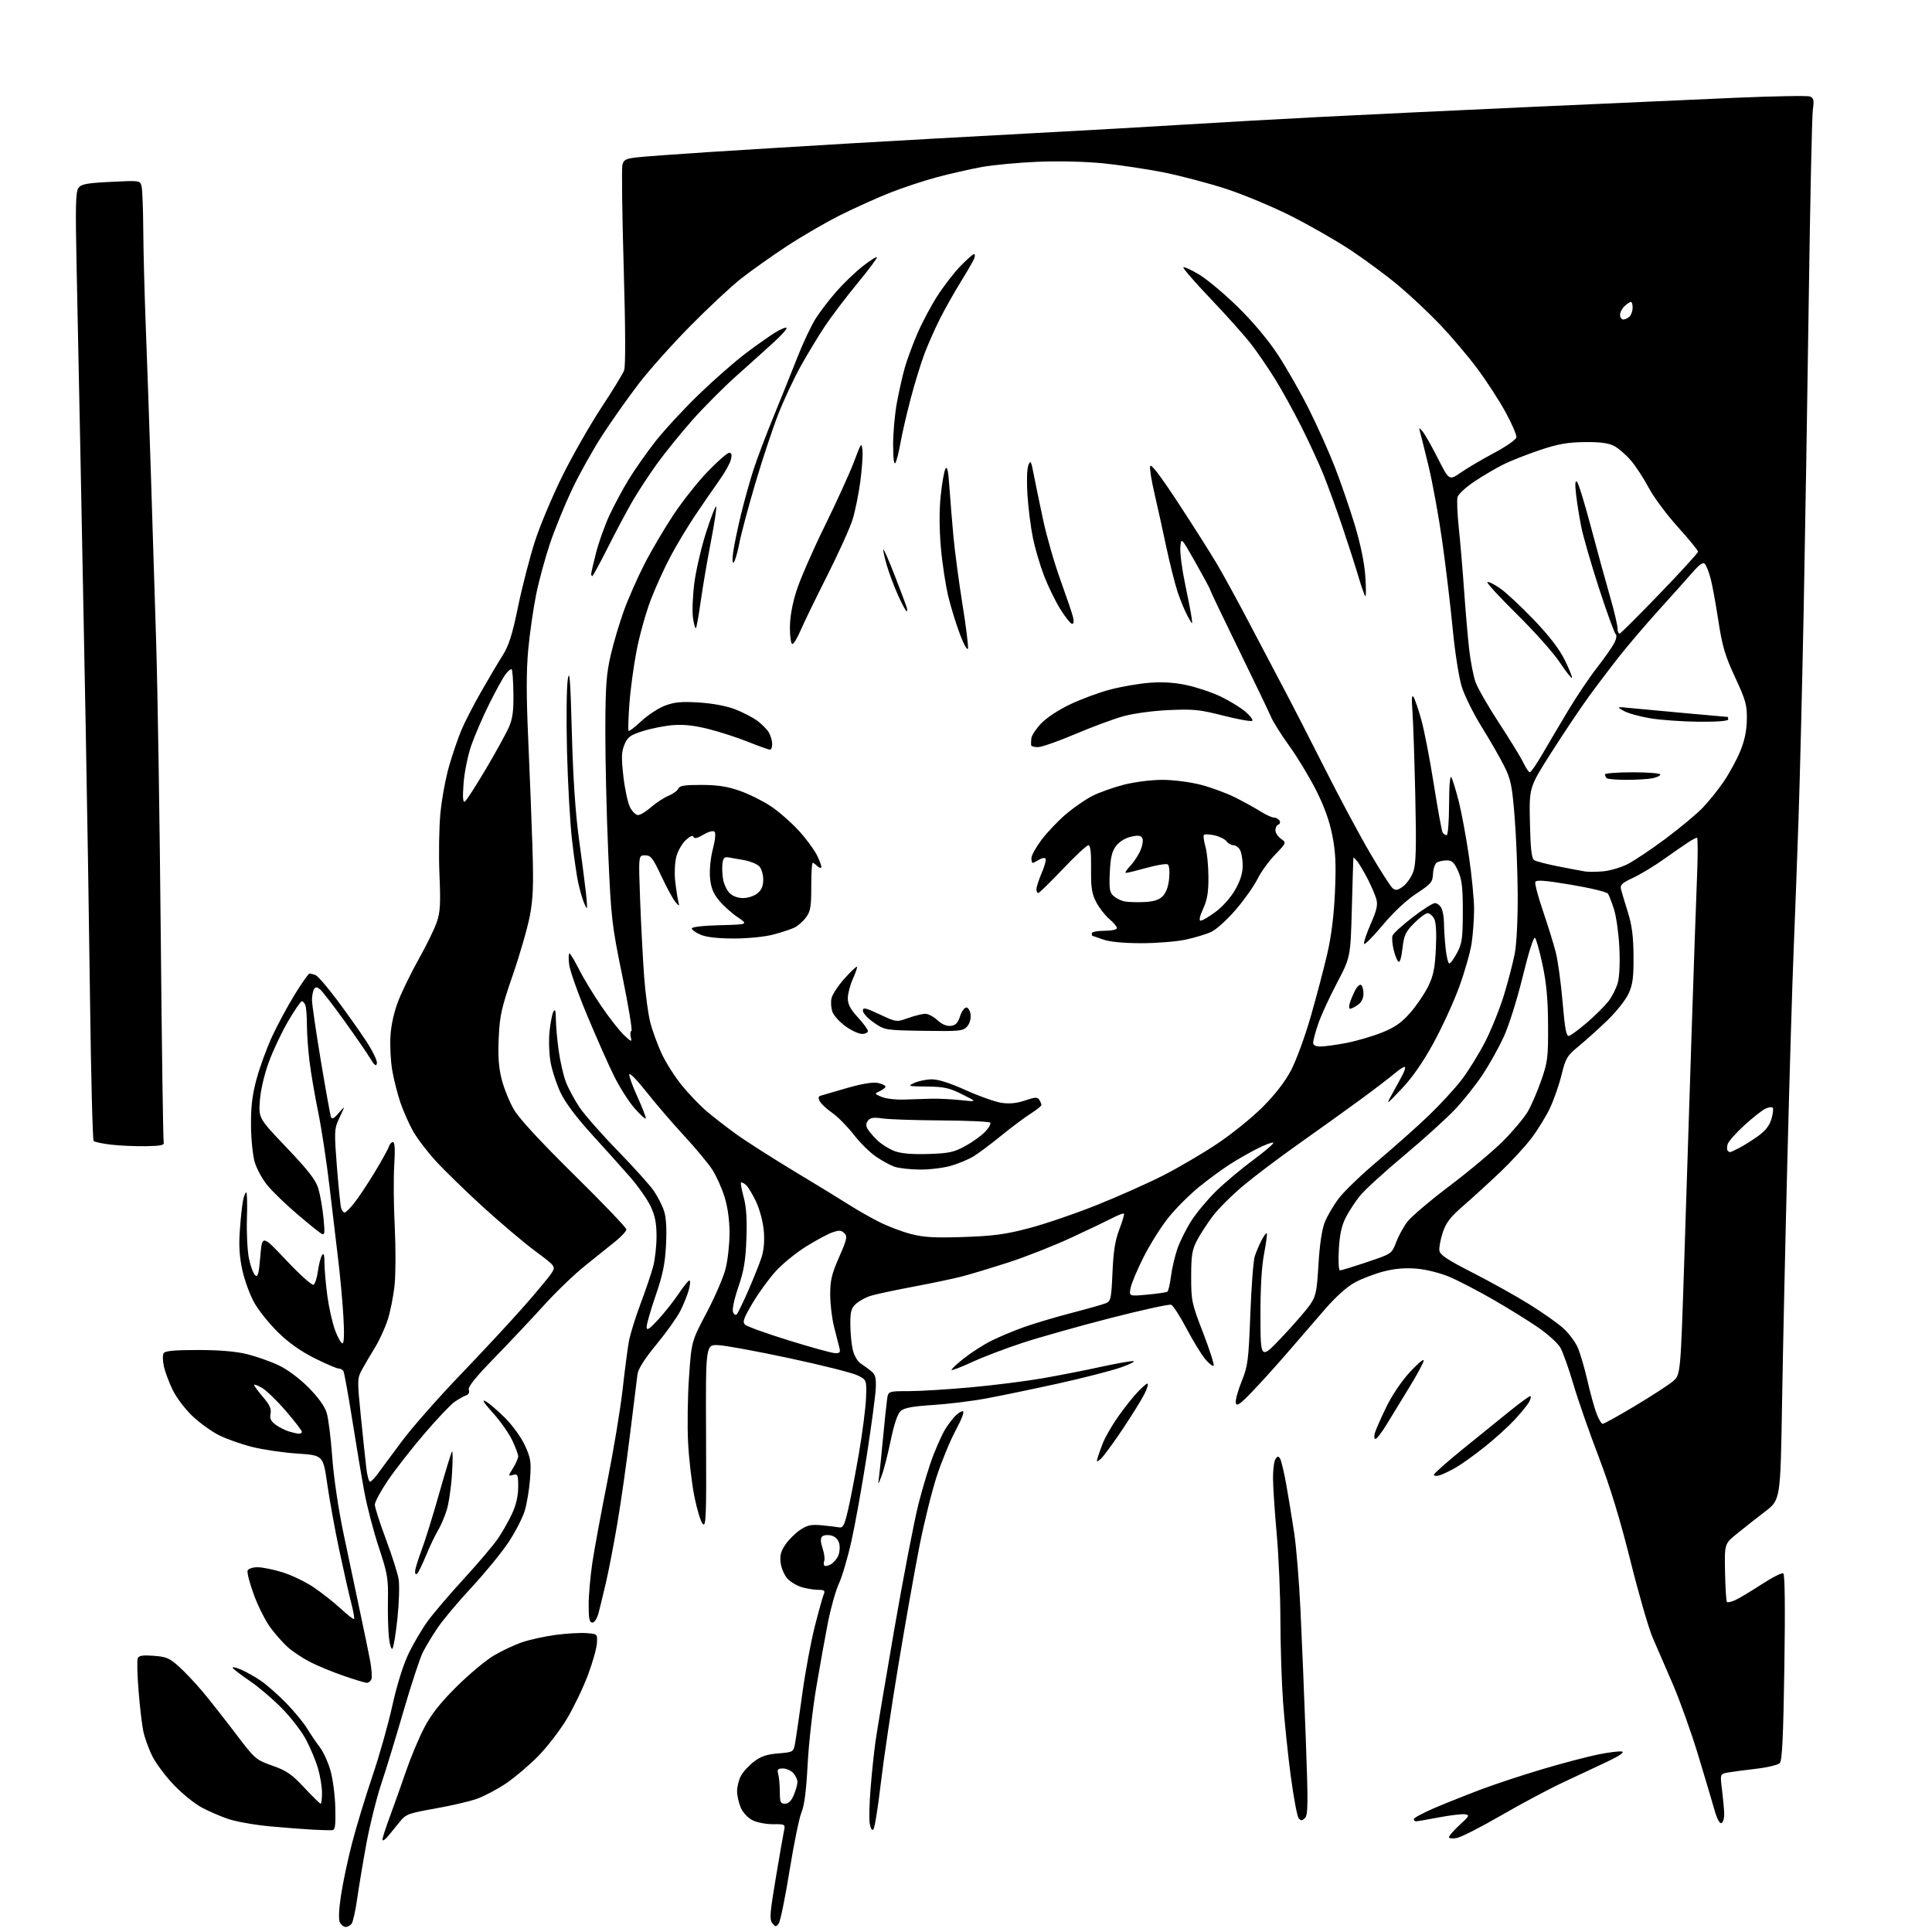 <?xml version="1.0" encoding="UTF-8" standalone="no"?>
<svg 
  version="1.1" 
  xmlns="http://www.w3.org/2000/svg" 
  xmlns:xlink="http://www.w3.org/1999/xlink" 
  xmlns:svg="http://www.w3.org/2000/svg"
  xmlns:rdf="http://www.w3.org/1999/02/22-rdf-syntax-ns#"
  xmlns:cc="http://creativecommons.org/ns#"
  xmlns:dc="http://purl.org/dc/elements/1.1/"
  viewBox="0 0 768 768"
  width="768"
  height="768"
>
<style>svg {background-color: white; }</style>"
<path stroke="none" fill="black" fill-rule="evenodd" d="M137.41,766.00C136.67,766.00 135.65,765.21 135.13,764.25C134.53,763.12 134.67,759.30 135.54,753.50C136.28,748.55 138.25,739.23 139.92,732.79C141.58,726.34 145.21,714.41 147.97,706.27C150.74,698.13 154.32,685.47 155.93,678.15C157.72,670.03 160.22,661.96 162.35,657.48C164.27,653.44 167.76,647.52 170.10,644.32C172.45,641.12 178.91,633.55 184.47,627.50C190.02,621.45 196.04,614.37 197.83,611.76C199.62,609.15 202.19,604.65 203.53,601.76C205.16,598.25 205.98,594.71 205.99,591.13C206.00,586.23 205.82,585.81 203.97,586.30C201.94,586.83 201.94,586.83 203.97,583.55C205.09,581.74 206.00,579.64 205.99,578.88C205.98,578.12 204.91,575.25 203.60,572.50C202.30,569.75 198.83,564.85 195.90,561.60C192.40,557.72 191.40,556.15 193.00,557.00C194.34,557.72 197.83,560.70 200.76,563.63C203.76,566.63 207.23,571.44 208.68,574.61C210.98,579.63 211.20,581.12 210.70,587.88C210.39,592.07 209.43,597.81 208.57,600.62C207.70,603.44 204.80,609.07 202.10,613.12C199.41,617.18 192.84,625.20 187.51,630.95C182.17,636.69 176.12,643.89 174.05,646.95C171.98,650.00 169.31,654.41 168.12,656.74C166.94,659.08 163.47,669.59 160.42,680.11C157.37,690.62 153.35,703.79 151.48,709.36C149.62,714.94 146.98,725.58 145.62,733.00C144.26,740.42 142.61,750.33 141.95,755.00C141.29,759.67 140.30,764.06 139.75,764.75C139.20,765.44 138.15,766.00 137.41,766.00zM309.57,764.58C308.49,766.04 308.28,766.04 307.02,764.52C305.84,763.10 306.03,760.53 308.36,746.68C309.85,737.78 311.33,729.29 311.64,727.81C312.20,725.16 312.12,725.11 307.24,725.15C304.49,725.17 300.83,724.45 299.06,723.53C297.20,722.57 295.24,720.43 294.42,718.47C293.64,716.59 293.00,713.68 293.00,711.98C293.00,710.29 293.67,707.60 294.50,706.00C295.32,704.41 297.65,701.84 299.67,700.30C302.45,698.17 304.80,697.38 309.39,697.00C315.45,696.50 315.45,696.50 316.14,692.50C316.52,690.30 317.80,681.52 318.97,673.00C320.14,664.48 322.36,652.55 323.90,646.50C325.44,640.45 327.04,634.71 327.46,633.75C328.08,632.32 327.70,632.00 325.36,631.99C323.79,631.99 320.89,631.54 318.93,631.00C316.96,630.45 314.34,628.92 313.09,627.60C311.85,626.28 310.61,623.46 310.33,621.35C309.94,618.39 310.37,616.69 312.19,614.02C313.49,612.11 316.11,609.49 318.02,608.20C320.86,606.28 322.42,605.94 326.50,606.31C329.25,606.57 332.38,606.94 333.45,607.14C335.12,607.45 335.64,606.47 337.08,600.37C338.01,596.45 339.95,586.32 341.41,577.87C342.86,569.42 344.15,559.35 344.27,555.50C344.50,548.50 344.50,548.50 340.81,546.70C338.79,545.71 326.64,542.65 313.81,539.91C300.99,537.16 288.25,534.82 285.50,534.71C280.50,534.50 280.50,534.50 280.67,570.89C280.83,602.90 280.67,607.10 279.38,605.81C278.57,605.00 277.07,600.10 276.03,594.92C275.00,589.74 273.87,580.10 273.53,573.50C273.18,566.90 273.35,555.13 273.90,547.34C274.89,533.19 274.89,533.19 280.88,521.84C284.17,515.60 287.57,507.74 288.43,504.36C289.29,500.98 290.00,494.61 290.00,490.21C290.00,485.08 289.29,479.93 288.04,475.86C286.96,472.36 284.77,467.48 283.18,465.00C281.59,462.52 276.51,456.42 271.90,451.43C267.28,446.44 260.58,438.65 257.02,434.12C253.46,429.59 250.37,426.39 250.16,427.01C249.96,427.63 251.44,431.76 253.46,436.17C255.48,440.59 256.93,444.40 256.69,444.65C256.45,444.89 254.41,443.00 252.16,440.45C249.92,437.90 246.27,432.14 244.05,427.66C241.84,423.17 237.03,412.32 233.37,403.55C229.71,394.78 226.49,385.67 226.23,383.30C225.96,380.94 226.02,379.00 226.36,379.00C226.69,379.00 228.39,381.81 230.12,385.25C231.84,388.69 235.88,395.33 239.07,400.01C242.27,404.69 246.33,409.87 248.09,411.51C251.00,414.23 251.24,414.30 250.75,412.30C250.45,411.09 250.57,409.96 251.00,409.80C251.44,409.63 249.81,399.82 247.39,388.00C243.19,367.53 242.92,365.19 241.78,339.00C241.12,323.88 240.61,302.05 240.63,290.50C240.67,272.91 241.01,268.04 242.75,260.50C243.89,255.55 246.27,247.53 248.03,242.69C249.79,237.84 253.47,229.51 256.20,224.19C258.93,218.86 264.11,210.06 267.71,204.64C271.31,199.21 277.47,191.45 281.39,187.39C285.31,183.32 289.12,180.00 289.87,180.00C290.84,180.00 291.02,180.77 290.53,182.75C290.15,184.26 288.07,187.97 285.90,191.00C283.74,194.02 279.48,200.20 276.44,204.73C273.40,209.25 268.93,216.67 266.51,221.23C264.09,225.78 260.56,233.55 258.67,238.50C256.78,243.45 254.26,252.45 253.08,258.50C251.90,264.55 250.60,274.14 250.19,279.80C249.78,285.47 249.63,290.30 249.88,290.54C250.12,290.78 252.39,289.04 254.93,286.66C257.48,284.28 261.68,281.52 264.28,280.53C268.05,279.09 270.80,278.83 277.76,279.25C283.06,279.57 288.69,280.61 292.05,281.89C295.11,283.05 299.15,285.13 301.03,286.52C302.92,287.91 305.01,290.05 305.69,291.28C306.37,292.50 306.95,294.51 306.96,295.75C306.98,296.99 306.58,298.00 306.08,298.00C305.57,298.00 301.70,296.62 297.48,294.93C293.25,293.24 286.16,290.93 281.70,289.81C276.09,288.39 271.75,287.91 267.55,288.25C264.22,288.51 258.85,289.57 255.60,290.60C250.53,292.20 249.50,292.95 248.24,295.97C247.03,298.86 246.96,301.11 247.81,308.65C248.39,313.69 249.58,319.21 250.45,320.91C251.33,322.61 252.77,324.00 253.64,324.00C254.52,324.00 256.84,322.59 258.80,320.87C260.75,319.16 263.87,317.12 265.72,316.34C267.57,315.57 269.34,314.28 269.65,313.47C270.09,312.33 272.17,312.00 278.86,312.02C285.32,312.04 289.17,312.63 294.11,314.38C297.75,315.66 303.24,318.38 306.32,320.42C309.39,322.46 314.33,326.75 317.29,329.95C320.25,333.14 323.63,337.70 324.81,340.08C325.98,342.45 326.72,344.61 326.45,344.88C326.19,345.15 325.43,344.83 324.78,344.18C324.13,343.53 323.35,343.00 323.04,343.00C322.73,343.00 322.48,347.24 322.49,352.42C322.50,360.42 322.18,362.27 320.41,364.67C319.26,366.23 317.21,368.05 315.85,368.71C314.49,369.38 310.71,370.63 307.44,371.49C304.02,372.40 297.39,373.06 291.81,373.07C285.48,373.07 280.88,372.56 278.56,371.59C276.60,370.77 275.00,369.64 275.00,369.08C275.00,368.47 279.47,367.95 286.25,367.78C297.50,367.50 297.50,367.50 293.09,364.50C290.67,362.85 287.33,359.82 285.68,357.76C283.42,354.96 282.56,352.70 282.23,348.76C281.99,345.75 282.47,340.93 283.37,337.52C284.30,333.96 284.57,331.17 284.03,330.63C283.49,330.09 281.71,330.57 279.62,331.79C277.20,333.23 275.99,333.50 275.70,332.68C275.43,331.93 274.32,332.38 272.63,333.93C271.17,335.27 269.48,338.20 268.88,340.43C268.27,342.67 268.05,346.98 268.38,350.00C268.71,353.02 269.25,356.62 269.57,358.00C270.14,360.46 270.12,360.47 268.45,358.50C267.52,357.40 265.02,352.79 262.89,348.25C259.49,341.01 258.70,340.00 256.40,340.00C253.79,340.00 253.79,340.00 254.46,357.75C254.83,367.51 255.54,381.12 256.04,388.00C256.54,394.88 257.65,403.20 258.51,406.50C259.37,409.80 261.41,415.37 263.05,418.89C264.68,422.40 268.26,428.02 271.00,431.39C273.73,434.75 278.11,439.34 280.73,441.59C283.36,443.83 288.65,447.95 292.50,450.74C296.35,453.53 306.93,460.29 316.01,465.77C325.10,471.24 335.00,477.30 338.01,479.23C341.03,481.15 346.24,484.11 349.58,485.79C352.92,487.48 358.55,489.61 362.08,490.53C367.19,491.87 371.47,492.11 383.00,491.73C394.85,491.33 399.60,490.70 409.00,488.24C415.32,486.58 427.48,482.44 436.00,479.02C444.52,475.61 456.45,470.29 462.50,467.20C468.55,464.11 478.17,458.46 483.87,454.65C489.58,450.84 497.68,444.30 501.87,440.11C506.87,435.12 510.79,430.05 513.23,425.42C515.28,421.53 518.80,411.90 521.06,404.02C523.32,396.14 526.27,384.93 527.62,379.10C529.25,372.02 530.26,363.85 530.67,354.50C531.15,343.48 530.93,338.69 529.60,332.00C528.46,326.22 526.37,320.46 523.10,314.00C520.44,308.77 515.68,300.90 512.50,296.50C509.33,292.10 506.07,286.93 505.26,285.00C504.45,283.07 498.66,271.01 492.39,258.19C486.13,245.37 481.00,234.64 481.00,234.34C481.00,234.04 478.41,229.23 475.25,223.65C469.50,213.50 469.50,213.50 469.20,217.60C469.03,219.85 469.89,226.38 471.09,232.10C472.30,237.82 473.46,243.85 473.68,245.50C474.08,248.50 474.08,248.50 472.11,244.95C471.04,242.99 469.26,238.72 468.16,235.45C467.07,232.18 464.98,223.88 463.52,217.00C462.06,210.12 459.96,200.60 458.85,195.84C457.73,191.07 456.99,186.35 457.19,185.34C457.45,184.10 461.06,188.81 468.25,199.75C474.12,208.69 481.11,219.71 483.79,224.25C486.47,228.79 492.31,239.47 496.77,248.00C501.23,256.52 507.39,268.23 510.46,274.00C513.53,279.77 520.81,293.95 526.63,305.50C532.45,317.05 540.57,332.20 544.66,339.17C548.75,346.14 552.77,352.40 553.60,353.08C554.81,354.09 555.60,353.95 557.80,352.32C559.28,351.21 561.10,348.55 561.84,346.40C562.90,343.34 563.06,336.83 562.59,316.00C562.26,301.43 561.75,286.35 561.45,282.50C561.08,277.69 561.22,275.99 561.90,277.06C562.44,277.92 563.83,281.97 564.98,286.06C566.13,290.15 568.37,301.69 569.95,311.70C571.53,321.71 573.11,330.37 573.47,330.95C573.83,331.53 574.54,332.00 575.06,332.00C575.59,332.00 576.01,326.72 576.03,319.75C576.05,312.12 576.40,308.07 576.95,309.02C577.44,309.85 578.75,314.13 579.87,318.52C580.98,322.91 582.82,332.80 583.94,340.50C585.07,348.20 585.98,357.65 585.97,361.50C585.97,365.35 585.52,371.43 584.99,375.00C584.45,378.57 582.21,386.42 580.01,392.44C577.81,398.45 573.19,408.51 569.75,414.77C565.60,422.34 561.37,428.41 557.16,432.83C550.82,439.50 550.82,439.50 553.60,434.50C555.13,431.75 556.95,428.40 557.65,427.05C558.35,425.70 558.71,424.38 558.46,424.12C558.20,423.87 556.31,425.08 554.25,426.82C552.19,428.56 546.00,433.28 540.50,437.31C535.00,441.34 524.20,449.08 516.50,454.52C508.80,459.95 498.84,467.47 494.36,471.22C489.88,474.96 484.42,480.38 482.22,483.26C480.03,486.14 477.17,490.52 475.87,493.00C473.86,496.85 473.52,498.95 473.51,507.50C473.50,517.05 473.71,518.06 478.28,529.89C480.90,536.70 482.77,542.55 482.43,542.89C482.09,543.23 480.58,542.04 479.08,540.25C477.58,538.46 474.24,533.00 471.66,528.10C469.08,523.21 466.34,518.96 465.56,518.66C464.78,518.36 453.88,520.76 441.32,523.98C428.77,527.21 413.05,531.64 406.40,533.83C399.74,536.01 390.78,539.43 386.49,541.41C382.20,543.39 378.49,544.83 378.26,544.59C378.03,544.36 380.21,542.30 383.12,540.00C386.02,537.71 390.89,534.57 393.95,533.04C397.00,531.51 402.80,529.06 406.84,527.62C410.87,526.17 419.42,523.62 425.84,521.95C432.25,520.28 438.45,518.52 439.62,518.04C441.56,517.23 441.78,516.20 442.23,505.83C442.59,497.39 443.29,493.02 444.96,488.68C446.19,485.48 447.01,482.67 446.78,482.45C446.55,482.22 444.59,482.95 442.43,484.07C440.27,485.19 432.88,488.73 426.00,491.92C419.12,495.12 407.88,499.56 401.00,501.79C394.12,504.02 385.70,506.56 382.28,507.44C378.86,508.32 370.09,510.16 362.78,511.53C355.48,512.90 347.93,514.53 346.00,515.14C344.07,515.75 341.49,517.17 340.25,518.30C338.38,520.00 338.00,521.38 338.02,526.42C338.04,529.77 338.46,534.30 338.97,536.50C339.50,538.79 340.85,541.14 342.14,542.00C343.38,542.83 345.29,544.22 346.38,545.11C347.98,546.40 348.32,547.75 348.13,551.92C348.00,554.78 346.38,566.91 344.52,578.87C342.66,590.82 339.94,605.98 338.47,612.55C337.01,619.12 334.76,626.75 333.48,629.50C332.21,632.25 330.24,639.23 329.11,645.00C327.98,650.77 325.87,662.48 324.44,671.00C323.00,679.52 321.47,693.25 321.04,701.50C320.52,711.70 319.74,717.76 318.61,720.42C317.70,722.58 315.56,733.04 313.85,743.66C312.14,754.28 310.21,763.70 309.57,764.58zM154.28,729.87C153.06,731.32 152.05,731.97 152.03,731.32C152.01,730.67 153.39,726.39 155.09,721.82C156.79,717.24 159.66,709.16 161.48,703.85C163.30,698.55 166.50,690.90 168.61,686.85C171.38,681.52 174.92,677.02 181.47,670.50C186.45,665.55 193.15,659.95 196.38,658.05C199.61,656.16 204.69,653.78 207.67,652.78C210.65,651.77 216.57,650.48 220.83,649.90C225.08,649.33 230.57,649.01 233.03,649.18C237.50,649.50 237.50,649.50 237.28,653.21C237.17,655.25 235.54,660.99 233.68,665.95C231.81,670.92 228.08,678.68 225.39,683.19C222.70,687.70 217.57,694.38 214.00,698.03C210.43,701.67 204.63,706.59 201.13,708.95C197.63,711.30 192.40,714.07 189.51,715.08C186.61,716.10 179.13,717.84 172.87,718.94C162.41,720.79 161.30,721.20 159.00,724.09C157.62,725.82 155.50,728.42 154.28,729.87zM579.18,730.61C577.37,730.98 576.00,730.84 576.00,730.29C576.00,729.76 577.91,727.58 580.25,725.43C584.09,721.92 584.29,721.51 582.35,721.21C581.16,721.03 576.50,721.59 571.99,722.44C567.47,723.30 563.38,724.00 562.89,724.00C562.40,724.00 562.00,723.60 562.00,723.12C562.00,722.63 565.71,720.65 570.25,718.70C574.79,716.76 583.23,713.40 589.00,711.23C594.77,709.07 605.80,705.44 613.50,703.16C621.20,700.88 630.99,698.31 635.25,697.44C639.51,696.57 643.79,696.04 644.75,696.27C645.87,696.53 643.79,697.97 639.00,700.25C634.88,702.21 627.00,705.90 621.50,708.46C616.00,711.02 604.94,716.90 596.93,721.54C588.91,726.18 580.93,730.26 579.18,730.61zM132.00,727.54C131.18,727.59 127.80,727.50 124.50,727.33C121.20,727.16 113.50,726.56 107.39,726.01C101.28,725.45 93.72,724.11 90.60,723.03C87.47,721.96 82.69,719.87 79.97,718.39C77.25,716.91 72.38,712.94 69.14,709.57C65.90,706.20 62.07,701.10 60.62,698.24C59.17,695.38 57.54,690.90 56.98,688.27C56.43,685.65 55.57,678.37 55.08,672.10C54.58,665.83 54.43,660.04 54.74,659.24C55.17,658.12 56.65,657.88 61.06,658.20C66.08,658.56 67.40,659.13 71.17,662.53C73.55,664.68 77.75,669.12 80.50,672.40C83.25,675.68 89.11,683.12 93.52,688.93C101.37,699.28 101.67,699.55 108.26,701.87C113.89,703.85 115.96,705.27 120.96,710.62C124.24,714.13 127.17,717.00 127.47,717.00C127.76,717.00 128.00,715.06 128.00,712.68C128.00,710.31 127.28,705.92 126.40,702.93C125.53,699.94 123.39,694.82 121.66,691.55C119.93,688.28 115.58,682.63 112.00,679.01C108.43,675.38 102.72,670.52 99.31,668.21C95.91,665.90 92.85,663.57 92.52,663.04C92.20,662.51 93.62,662.78 95.69,663.64C97.76,664.51 101.39,666.55 103.76,668.18C106.13,669.81 110.66,673.81 113.83,677.07C117.00,680.33 120.70,684.82 122.05,687.05C123.40,689.28 125.67,692.63 127.11,694.51C128.54,696.38 130.47,700.62 131.40,703.92C132.33,707.23 133.18,713.87 133.29,718.69C133.46,725.85 133.23,727.45 132.00,727.54zM347.18,727.22C346.61,727.79 346.05,726.87 345.72,724.83C345.43,723.00 345.60,716.55 346.10,710.50C346.59,704.45 347.47,696.12 348.06,692.00C348.64,687.88 352.00,667.84 355.53,647.48C359.06,627.12 363.36,604.85 365.08,597.98C366.81,591.12 369.53,582.22 371.12,578.20C372.71,574.19 374.77,569.69 375.69,568.20C376.62,566.72 378.26,564.49 379.36,563.25C380.45,562.01 381.94,561.00 382.65,561.00C383.48,561.00 382.50,563.72 379.94,568.50C377.73,572.62 374.33,580.83 372.40,586.75C370.46,592.66 367.36,605.15 365.52,614.50C363.67,623.85 359.88,645.23 357.10,662.00C354.31,678.77 351.15,700.10 350.07,709.40C348.99,718.69 347.69,726.71 347.18,727.22zM684.30,724.72C683.56,724.98 682.48,722.91 681.48,719.32C680.58,716.12 677.63,706.20 674.92,697.28C672.20,688.36 667.69,675.76 664.89,669.28C662.09,662.80 658.52,654.56 656.95,650.97C655.39,647.38 651.42,633.66 648.13,620.47C644.02,603.99 640.06,591.03 635.46,579.00C631.77,569.38 627.25,556.39 625.41,550.15C623.57,543.90 621.24,537.38 620.24,535.65C619.23,533.92 615.28,530.34 611.45,527.70C607.63,525.06 599.53,520.04 593.46,516.55C587.39,513.06 579.57,509.00 576.08,507.53C572.45,506.01 566.89,504.62 563.12,504.31C558.61,503.93 554.45,504.28 550.10,505.40C546.57,506.30 541.42,508.27 538.63,509.77C535.44,511.49 531.02,515.45 526.65,520.50C522.84,524.90 516.03,532.77 511.52,538.00C507.00,543.23 500.69,550.20 497.49,553.50C492.84,558.30 491.59,559.14 491.25,557.69C491.02,556.70 492.05,552.88 493.54,549.19C496.05,543.01 496.31,540.97 497.02,522.50C497.44,511.50 498.23,501.12 498.77,499.44C499.31,497.76 500.51,494.91 501.45,493.10C502.38,491.29 503.33,490.00 503.56,490.23C503.79,490.45 503.30,494.14 502.49,498.41C501.51,503.49 501.02,512.12 501.05,523.34C501.09,540.50 501.09,540.50 509.61,531.50C514.29,526.55 519.31,520.77 520.76,518.65C523.11,515.22 523.47,513.50 524.11,502.65C524.55,495.05 525.47,488.81 526.56,486.00C527.52,483.52 530.04,479.20 532.17,476.39C534.29,473.58 541.31,466.83 547.77,461.40C554.22,455.96 563.27,447.92 567.87,443.51C572.47,439.10 578.40,432.67 581.04,429.20C583.69,425.74 587.86,418.99 590.33,414.20C592.79,409.42 596.18,401.00 597.86,395.50C599.54,390.00 601.47,382.57 602.15,379.00C602.88,375.23 603.36,365.35 603.31,355.50C603.26,346.15 602.70,332.20 602.07,324.50C601.08,312.24 600.56,309.75 597.93,304.50C596.28,301.20 592.27,294.23 589.02,289.00C585.76,283.77 582.19,276.57 581.08,273.00C579.94,269.35 578.36,259.27 577.47,250.00C576.60,240.93 574.75,225.40 573.36,215.50C571.97,205.60 569.49,191.93 567.84,185.13C566.19,178.33 564.62,172.03 564.34,171.13C563.97,169.93 564.28,170.03 565.50,171.50C566.42,172.60 569.17,177.45 571.61,182.28C576.05,191.06 576.05,191.06 580.78,187.80C583.37,186.00 589.32,182.50 593.99,180.02C598.66,177.53 602.62,174.77 602.79,173.88C602.96,172.99 601.00,168.43 598.44,163.76C595.88,159.08 590.79,151.26 587.14,146.38C583.49,141.50 576.90,133.73 572.50,129.10C568.10,124.48 560.60,117.43 555.84,113.45C551.07,109.47 542.52,103.14 536.84,99.39C531.15,95.64 520.56,89.57 513.29,85.90C506.03,82.23 494.40,77.37 487.46,75.10C480.52,72.84 469.36,69.89 462.67,68.55C455.98,67.22 445.11,65.58 438.52,64.92C431.48,64.22 420.75,63.96 412.52,64.31C404.81,64.63 394.76,65.57 390.19,66.41C385.62,67.24 377.70,69.04 372.60,70.40C367.50,71.75 359.09,74.53 353.91,76.57C348.74,78.61 339.77,82.64 334.00,85.53C328.23,88.42 318.58,94.03 312.56,98.00C306.55,101.96 298.45,107.71 294.56,110.77C290.68,113.82 281.65,122.24 274.50,129.48C267.34,136.72 258.06,147.11 253.87,152.58C249.68,158.04 243.19,167.24 239.44,173.01C235.70,178.78 230.28,188.45 227.42,194.50C224.55,200.55 220.60,210.22 218.65,216.00C216.70,221.78 214.19,231.00 213.09,236.50C211.98,242.00 210.58,251.78 209.98,258.23C209.20,266.69 209.20,276.71 209.99,294.23C210.59,307.58 211.34,326.82 211.66,337.00C212.13,351.74 211.92,357.23 210.63,364.03C209.74,368.72 206.70,379.30 203.86,387.53C199.32,400.70 198.65,403.71 198.25,412.56C197.91,419.89 198.23,424.37 199.43,429.06C200.33,432.60 202.50,437.98 204.25,441.00C206.34,444.61 214.57,453.54 228.22,467.00C239.65,478.27 249.00,488.04 249.00,488.70C249.00,489.36 247.09,491.46 244.75,493.37C242.41,495.28 237.02,499.61 232.77,502.99C228.52,506.37 221.09,513.49 216.27,518.82C211.45,524.14 202.61,533.53 196.62,539.69C188.99,547.53 185.92,551.35 186.35,552.47C186.74,553.48 186.32,554.31 185.23,554.70C184.28,555.04 182.21,556.22 180.64,557.31C179.07,558.40 173.64,564.14 168.58,570.06C163.51,575.99 157.04,584.29 154.18,588.51C151.33,592.73 149.00,597.06 149.00,598.13C149.00,599.20 150.97,605.35 153.38,611.79C155.78,618.23 158.07,625.40 158.46,627.73C158.85,630.05 158.64,637.02 158.00,643.23C157.35,649.43 156.45,654.89 156.00,655.36C155.54,655.84 154.92,653.81 154.60,650.86C154.29,647.91 154.11,641.23 154.21,636.00C154.36,627.42 154.01,625.39 150.59,615.11C148.51,608.84 145.92,598.94 144.84,593.11C143.76,587.27 141.58,574.29 140.00,564.25C138.41,554.21 136.84,545.54 136.50,545.00C136.16,544.45 135.29,544.00 134.56,544.00C133.83,544.00 129.53,542.15 125.00,539.88C119.51,537.13 114.71,533.73 110.54,529.63C107.11,526.26 102.89,521.02 101.17,518.00C99.44,514.98 97.29,509.16 96.38,505.08C95.18,499.69 94.89,495.32 95.34,489.08C95.67,484.36 96.24,479.04 96.60,477.25C96.96,475.46 97.53,474.00 97.87,474.00C98.22,474.00 98.35,478.68 98.16,484.41C97.98,490.14 98.34,497.31 98.97,500.34C99.60,503.37 100.71,506.34 101.43,506.95C102.51,507.84 102.90,506.42 103.48,499.42C104.20,490.80 104.20,490.80 113.89,501.09C119.27,506.79 124.07,511.08 124.66,510.71C125.25,510.34 126.03,507.90 126.38,505.27C126.74,502.65 127.47,499.82 128.00,499.00C128.70,497.91 128.97,498.76 128.98,502.09C128.99,504.62 129.50,510.47 130.12,515.09C130.74,519.72 132.12,525.86 133.19,528.75C134.27,531.64 135.59,534.00 136.14,534.00C136.78,534.00 136.91,530.14 136.50,523.25C136.15,517.34 135.23,507.32 134.47,501.00C133.70,494.68 132.12,481.43 130.97,471.56C129.81,461.69 127.79,448.42 126.48,442.06C125.17,435.70 123.63,426.69 123.05,422.03C122.47,417.37 122.00,410.76 122.00,407.36C122.00,403.95 121.73,400.45 121.39,399.58C121.06,398.71 120.43,398.00 119.99,398.00C119.55,398.00 117.11,401.55 114.57,405.89C112.02,410.22 108.57,417.54 106.88,422.14C105.06,427.11 103.61,433.34 103.30,437.50C102.79,444.50 102.79,444.50 114.00,456.27C122.61,465.31 125.51,469.06 126.54,472.45C127.27,474.89 128.19,480.11 128.58,484.07C129.20,490.40 129.10,491.15 127.73,490.38C126.88,489.90 122.52,486.37 118.04,482.54C113.56,478.72 108.30,473.63 106.33,471.23C104.37,468.84 102.12,464.77 101.32,462.19C100.51,459.56 99.83,453.10 99.78,447.50C99.71,439.99 100.25,435.38 101.97,429.00C103.22,424.32 105.99,416.75 108.10,412.16C110.22,407.58 114.27,400.04 117.11,395.41C119.95,390.79 122.62,387.00 123.05,387.00C123.48,387.00 124.55,387.28 125.43,387.61C126.31,387.95 130.11,392.34 133.87,397.36C137.63,402.39 142.84,409.72 145.44,413.66C148.05,417.60 150.02,421.65 149.83,422.66C149.55,424.08 148.92,423.59 147.03,420.50C145.69,418.30 141.03,411.55 136.67,405.50C132.32,399.45 128.05,393.94 127.19,393.25C125.93,392.25 125.46,392.25 124.82,393.25C124.39,393.94 124.03,395.85 124.02,397.50C124.02,399.15 125.59,409.95 127.51,421.50C129.44,433.05 131.26,443.16 131.55,443.96C131.96,445.06 132.71,444.69 134.62,442.46C136.01,440.83 136.95,439.95 136.70,440.50C136.46,441.05 135.48,443.19 134.51,445.26C132.92,448.69 132.87,450.32 133.92,463.76C134.56,471.87 135.32,479.29 135.61,480.25C135.90,481.21 136.52,482.00 136.98,482.00C137.45,482.00 139.17,480.31 140.81,478.23C142.45,476.16 146.08,470.71 148.87,466.12C151.66,461.53 154.21,456.92 154.54,455.89C154.87,454.85 155.62,454.00 156.21,454.00C156.95,454.00 157.11,456.93 156.72,463.25C156.40,468.34 156.48,479.25 156.91,487.50C157.33,495.75 157.31,506.21 156.86,510.74C156.40,515.26 155.13,521.64 154.03,524.91C152.93,528.18 150.69,533.02 149.05,535.68C147.41,538.33 145.14,542.20 144.00,544.27C141.97,547.98 141.97,548.29 143.47,563.27C144.32,571.65 145.29,580.86 145.64,583.75C145.99,586.64 146.64,589.00 147.09,589.00C147.53,589.00 148.95,587.54 150.25,585.75C151.54,583.96 155.91,578.06 159.97,572.64C164.03,567.22 174.37,555.48 182.95,546.55C191.53,537.63 202.81,525.49 208.02,519.58C213.24,513.67 218.27,507.61 219.22,506.12C220.94,503.41 220.94,503.41 212.72,497.30C208.20,493.94 198.88,486.05 192.00,479.78C185.12,473.50 176.70,465.31 173.29,461.58C169.87,457.84 165.77,452.47 164.19,449.64C162.60,446.82 160.36,441.76 159.21,438.41C158.06,435.06 156.58,429.27 155.93,425.54C155.28,421.81 154.97,415.55 155.23,411.63C155.52,407.13 156.72,401.92 158.48,397.50C160.01,393.65 163.67,386.20 166.62,380.95C169.57,375.70 172.73,369.21 173.64,366.54C175.00,362.54 175.19,359.23 174.69,347.63C174.36,339.90 174.53,328.97 175.06,323.35C175.59,317.73 177.15,309.24 178.53,304.50C179.90,299.75 182.11,293.31 183.43,290.17C184.75,287.04 188.26,280.21 191.25,274.99C194.23,269.77 198.09,263.25 199.83,260.50C202.29,256.61 203.65,252.29 205.97,241.00C207.62,233.03 210.65,221.32 212.70,215.00C214.76,208.68 219.69,196.97 223.65,189.00C227.61,181.03 234.52,168.93 239.00,162.11C243.49,155.30 247.58,148.61 248.10,147.23C248.70,145.65 248.64,130.71 247.93,106.31C247.31,85.18 247.08,66.82 247.41,65.52C247.91,63.50 248.80,63.05 253.25,62.55C256.14,62.22 268.62,61.30 281.00,60.50C293.38,59.70 318.80,58.14 337.50,57.03C356.20,55.93 388.60,54.12 409.50,53.01C430.40,51.90 458.30,50.32 471.50,49.49C484.70,48.67 508.77,47.31 525.00,46.48C541.23,45.65 578.58,43.87 608.00,42.53C637.42,41.19 674.14,39.55 689.60,38.88C705.05,38.21 718.50,37.98 719.48,38.35C720.98,38.93 721.16,39.79 720.63,43.67C720.28,46.21 719.56,79.84 719.02,118.40C718.48,156.95 717.57,212.57 717.00,242.00C716.42,271.43 715.51,308.77 714.96,325.00C714.41,341.23 713.53,364.85 713.01,377.50C712.48,390.15 711.37,427.05 710.55,459.50C709.72,491.95 708.75,535.98 708.40,557.34C707.76,596.19 707.76,596.19 701.69,600.84C698.35,603.40 693.34,607.34 690.56,609.59C685.50,613.67 685.50,613.67 685.73,624.98C685.86,631.21 686.20,636.53 686.48,636.81C686.76,637.09 688.23,636.77 689.75,636.09C691.26,635.42 695.96,632.60 700.20,629.84C704.43,627.08 708.34,625.09 708.88,625.43C709.52,625.82 709.67,639.08 709.31,662.77C708.90,690.07 708.44,699.84 707.51,700.83C706.83,701.56 702.72,702.57 698.38,703.08C694.05,703.58 688.98,704.25 687.11,704.57C683.73,705.14 683.73,705.14 684.51,711.32C684.94,714.72 685.34,719.03 685.39,720.91C685.45,722.78 684.96,724.50 684.30,724.72zM518.76,722.67C517.58,723.84 517.13,723.86 516.24,722.79C515.64,722.07 514.23,714.50 513.09,705.98C511.96,697.45 510.58,684.18 510.03,676.49C509.47,668.79 509.00,654.17 508.98,644.00C508.96,633.83 508.29,618.30 507.49,609.50C506.70,600.70 506.04,590.80 506.04,587.50C506.03,584.20 506.47,580.83 507.02,580.00C507.81,578.79 508.16,578.75 508.85,579.81C509.32,580.54 510.44,585.26 511.34,590.31C512.24,595.37 513.65,604.00 514.48,609.50C515.31,615.00 516.43,628.73 516.96,640.00C517.50,651.27 518.45,674.17 519.06,690.87C520.02,716.90 519.98,721.45 518.76,722.67zM312.05,717.00C313.45,717.00 314.57,715.89 315.55,713.53C316.35,711.62 317.00,709.30 317.00,708.36C317.00,707.42 316.26,705.83 315.35,704.83C314.43,703.82 312.58,703.00 311.23,703.00C309.16,703.00 308.86,703.36 309.37,705.25C309.70,706.49 309.98,709.64 309.99,712.25C310.00,716.37 310.27,717.00 312.05,717.00zM145.78,668.95C145.08,668.92 140.90,667.66 136.50,666.13C132.10,664.61 126.15,662.16 123.29,660.68C120.42,659.21 116.49,656.62 114.56,654.92C112.63,653.23 109.44,649.64 107.47,646.96C105.50,644.28 102.54,638.39 100.90,633.88C99.25,629.38 98.14,625.08 98.42,624.34C98.71,623.58 100.42,623.00 102.36,623.00C104.25,623.00 108.72,623.90 112.29,625.01C115.87,626.11 121.43,628.79 124.65,630.95C127.87,633.12 132.71,636.94 135.42,639.44C138.13,641.94 140.52,643.81 140.75,643.58C140.98,643.36 140.43,640.32 139.53,636.84C138.63,633.35 136.52,623.98 134.82,616.00C133.13,608.02 131.01,596.33 130.10,590.00C128.46,578.50 128.46,578.50 118.22,577.82C112.59,577.45 104.45,576.24 100.12,575.15C95.79,574.05 89.87,571.95 86.96,570.48C84.05,569.00 79.34,565.60 76.50,562.91C73.66,560.23 70.15,555.61 68.71,552.65C67.26,549.69 65.66,545.46 65.16,543.24C64.67,541.02 64.61,538.63 65.05,537.92C65.62,536.99 69.33,536.65 78.67,536.65C87.17,536.65 93.74,537.20 98.14,538.28C101.79,539.18 107.41,541.15 110.64,542.67C114.17,544.32 118.90,547.82 122.54,551.46C126.36,555.29 129.03,558.96 129.83,561.50C130.53,563.70 131.52,571.58 132.05,579.00C132.60,586.86 134.44,599.39 136.43,609.00C138.32,618.08 141.26,632.02 142.97,640.00C144.68,647.98 146.56,657.09 147.15,660.25C147.73,663.41 147.95,666.68 147.64,667.50C147.32,668.33 146.49,668.98 145.78,668.95zM235.46,645.00C234.32,645.00 234.00,643.47 234.00,637.99C234.00,634.14 234.67,626.55 235.48,621.12C236.30,615.69 238.98,601.18 241.43,588.88C243.89,576.57 246.61,560.20 247.48,552.50C248.34,544.80 249.46,536.18 249.97,533.34C250.48,530.51 252.56,523.76 254.60,518.34C256.63,512.93 258.90,506.25 259.63,503.50C260.37,500.75 260.98,495.35 260.98,491.50C260.98,486.22 260.40,483.27 258.62,479.50C257.32,476.75 253.61,471.48 250.38,467.78C247.15,464.09 240.28,456.44 235.12,450.78C229.21,444.30 224.69,438.27 222.88,434.46C221.30,431.14 219.51,425.74 218.90,422.46C218.28,419.15 218.08,413.64 218.44,410.08C218.80,406.55 219.51,402.95 220.01,402.08C220.68,400.95 220.95,401.83 220.97,405.18C220.99,407.75 221.49,413.35 222.08,417.63C222.68,421.91 223.96,427.50 224.93,430.05C225.90,432.61 228.32,437.13 230.31,440.10C232.30,443.07 239.15,450.87 245.54,457.43C251.93,464.00 258.41,471.20 259.93,473.43C261.46,475.67 263.28,479.25 263.98,481.40C264.82,483.98 265.08,488.55 264.75,494.90C264.36,502.44 263.47,506.76 260.63,515.00C258.64,520.77 257.03,526.40 257.05,527.50C257.07,529.08 258.05,528.45 261.69,524.50C264.22,521.75 267.87,517.14 269.79,514.25C271.71,511.36 273.63,509.00 274.06,509.00C274.49,509.00 274.37,510.69 273.81,512.75C273.24,514.81 271.72,518.58 270.43,521.13C269.14,523.68 264.89,529.64 260.98,534.39C256.30,540.06 253.72,544.12 253.42,546.25C253.18,548.04 251.85,558.73 250.47,570.00C249.10,581.27 246.83,597.22 245.43,605.43C244.04,613.64 242.00,624.21 240.91,628.93C239.82,633.64 238.47,639.19 237.92,641.25C237.34,643.42 236.31,645.00 235.46,645.00zM165.91,625.45C165.35,626.04 165.00,625.76 165.00,624.72C165.00,623.80 166.15,620.00 167.56,616.27C168.97,612.55 172.15,602.31 174.63,593.51C177.11,584.72 179.39,577.30 179.70,577.01C180.02,576.73 180.00,580.77 179.67,586.00C179.35,591.23 178.39,597.69 177.55,600.36C176.72,603.03 175.17,606.63 174.11,608.36C173.06,610.09 170.98,614.42 169.50,618.00C168.02,621.58 166.41,624.93 165.91,625.45zM330.18,621.90C331.24,621.34 332.58,619.81 333.18,618.51C333.77,617.21 333.96,615.00 333.61,613.59C333.20,611.96 332.04,610.80 330.41,610.39C329.00,610.04 327.39,610.21 326.82,610.78C326.11,611.49 326.16,612.95 326.98,615.45C327.64,617.45 327.95,619.69 327.66,620.44C327.37,621.19 327.39,622.06 327.70,622.37C328.01,622.68 329.13,622.47 330.18,621.90zM350.45,586.70C348.98,590.50 348.98,590.50 349.44,587.00C349.70,585.08 350.41,578.10 351.03,571.50C351.65,564.90 352.37,558.04 352.63,556.25C353.09,553.00 353.09,553.00 361.30,553.00C365.81,552.99 376.93,552.31 386.00,551.48C395.07,550.66 407.90,549.03 414.50,547.88C421.10,546.73 431.41,544.71 437.40,543.39C443.40,542.08 449.25,541.03 450.40,541.07C451.56,541.12 449.37,542.24 445.55,543.58C441.72,544.91 430.47,547.80 420.55,549.99C410.62,552.18 397.77,554.85 392.00,555.91C386.23,556.98 376.66,558.15 370.74,558.52C362.91,559.01 359.47,559.64 358.08,560.85C356.81,561.95 355.47,565.90 354.05,572.70C352.88,578.32 351.26,584.62 350.45,586.70zM572.25,586.46C571.01,586.83 570.00,586.73 570.00,586.24C570.00,585.75 575.23,581.11 581.63,575.92C588.02,570.74 596.46,563.91 600.38,560.75C604.30,557.59 607.85,555.00 608.29,555.00C608.72,555.00 608.54,555.98 607.90,557.19C607.26,558.39 604.65,561.61 602.11,564.35C599.58,567.08 594.22,571.94 590.20,575.14C586.19,578.35 581.01,582.06 578.70,583.38C576.39,584.71 573.49,586.09 572.25,586.46zM437.49,580.01C435.85,581.37 435.77,581.29 436.48,578.99C436.90,577.62 437.84,575.03 438.57,573.24C439.31,571.45 441.51,567.57 443.47,564.61C445.43,561.66 448.86,557.17 451.10,554.62C453.34,552.08 455.59,550.00 456.11,550.00C456.62,550.00 456.07,551.91 454.87,554.25C453.68,556.59 449.68,563.01 445.99,568.52C442.29,574.02 438.47,579.20 437.49,580.01zM546.78,572.00C546.28,572.00 546.15,570.99 546.49,569.75C546.84,568.51 548.86,563.89 550.99,559.49C553.29,554.73 557.11,549.04 560.39,545.49C563.42,542.19 565.93,540.07 565.95,540.78C565.98,541.48 563.46,546.20 560.35,551.28C557.24,556.35 553.13,563.09 551.20,566.25C549.28,569.41 547.29,572.00 546.78,572.00zM118.75,569.91C119.44,569.96 120.00,569.62 120.00,569.15C120.00,568.69 117.14,564.97 113.64,560.90C110.15,556.83 105.87,552.69 104.14,551.69C102.42,550.70 101.00,550.18 101.00,550.53C101.00,550.89 102.59,553.04 104.53,555.31C107.18,558.41 107.93,560.06 107.55,561.97C107.15,563.89 107.65,564.95 109.60,566.36C111.01,567.38 113.36,568.58 114.83,569.02C116.30,569.47 118.06,569.87 118.75,569.91zM637.10,566.00C637.62,566.00 643.43,562.77 650.01,558.83C656.60,554.88 663.35,550.50 665.02,549.08C668.05,546.50 668.05,546.50 669.52,501.00C670.33,475.98 671.64,435.25 672.44,410.50C673.25,385.75 674.20,358.19 674.57,349.25C674.94,340.31 674.95,333.00 674.59,333.00C674.23,333.00 672.71,333.79 671.22,334.75C669.72,335.71 665.34,338.75 661.47,341.50C657.60,344.25 652.05,347.61 649.14,348.96C644.79,350.97 643.94,351.78 644.36,353.46C644.64,354.58 645.86,358.65 647.07,362.50C648.72,367.75 649.29,372.13 649.35,380.00C649.41,388.58 649.05,391.32 647.37,395.00C646.24,397.48 642.43,402.27 638.91,405.66C635.38,409.06 630.25,413.67 627.51,415.92C622.95,419.66 622.37,420.63 620.74,427.24C619.77,431.22 617.69,437.18 616.13,440.49C614.57,443.79 611.24,449.20 608.74,452.50C606.23,455.80 600.63,461.88 596.29,466.00C591.94,470.12 585.41,476.08 581.78,479.24C576.53,483.79 574.83,486.00 573.51,489.96C572.60,492.71 572.00,495.94 572.18,497.15C572.43,498.85 575.44,500.84 585.50,505.97C592.65,509.62 602.75,515.25 607.95,518.49C613.15,521.72 619.19,525.98 621.36,527.94C623.54,529.90 626.13,533.33 627.13,535.57C628.12,537.81 629.85,543.66 630.97,548.57C632.09,553.48 633.72,559.41 634.59,561.75C635.46,564.09 636.59,566.00 637.10,566.00zM331.87,537.89C333.84,537.98 334.14,537.62 333.67,535.75C333.37,534.51 332.42,530.80 331.57,527.50C330.73,524.20 330.02,518.42 330.02,514.66C330.00,508.99 330.61,506.45 333.55,499.75C336.67,492.66 336.92,491.49 335.64,490.21C334.45,489.02 333.56,488.96 330.90,489.89C329.10,490.51 324.37,493.05 320.39,495.53C316.42,498.01 310.99,502.44 308.33,505.37C305.67,508.30 301.55,513.98 299.17,517.99C295.60,524.02 295.08,525.50 296.17,526.57C296.90,527.28 304.70,530.10 313.50,532.82C322.30,535.55 330.56,537.83 331.87,537.89zM292.90,522.42C293.36,521.91 295.41,517.67 297.46,513.00C299.50,508.32 301.85,502.48 302.67,500.00C303.66,497.00 303.97,493.42 303.62,489.27C303.30,485.66 302.00,480.77 300.52,477.62C299.11,474.64 297.28,471.64 296.45,470.96C295.63,470.28 294.77,469.89 294.56,470.11C294.34,470.33 294.83,472.98 295.65,476.00C296.69,479.87 297.00,484.76 296.71,492.50C296.38,501.18 295.70,505.21 293.50,511.63C291.89,516.30 290.99,520.53 291.38,521.55C291.78,522.59 292.41,522.95 292.90,522.42zM456.01,514.64C459.99,514.27 463.59,513.75 464.01,513.49C464.43,513.24 465.08,510.51 465.47,507.43C465.85,504.35 466.99,499.43 468.00,496.50C469.01,493.56 471.51,488.53 473.56,485.33C475.61,482.12 480.04,476.80 483.41,473.50C486.78,470.20 493.48,464.58 498.31,461.01C503.13,457.45 506.65,454.38 506.12,454.21C505.59,454.03 502.76,455.10 499.83,456.58C496.90,458.06 492.02,460.84 489.00,462.76C485.98,464.68 480.40,468.77 476.61,471.85C472.82,474.94 467.36,480.40 464.49,483.98C461.61,487.57 457.21,494.55 454.70,499.50C452.19,504.45 449.83,510.03 449.45,511.90C448.77,515.31 448.77,515.31 456.01,514.64zM532.66,505.00C533.17,505.00 538.00,503.52 543.41,501.70C553.23,498.41 553.23,498.41 554.98,493.82C555.93,491.30 557.96,487.60 559.49,485.60C561.02,483.60 568.62,477.17 576.38,471.30C584.15,465.43 593.70,457.41 597.62,453.47C601.53,449.53 605.89,444.33 607.30,441.91C608.71,439.48 611.13,433.90 612.66,429.50C615.22,422.16 615.45,420.35 615.38,407.50C615.33,397.30 614.74,390.81 613.20,383.60C612.04,378.15 610.69,373.29 610.19,372.79C609.66,372.26 607.68,378.49 605.30,388.20C603.01,397.55 599.77,407.83 597.69,412.31C595.70,416.60 591.95,423.31 589.36,427.22C586.76,431.12 581.91,437.24 578.57,440.82C575.23,444.39 566.10,452.67 558.28,459.21C550.46,465.74 542.53,472.98 540.65,475.30C538.78,477.61 536.21,481.52 534.95,484.00C533.29,487.25 532.53,490.80 532.20,496.75C531.95,501.39 532.15,505.00 532.66,505.00zM365.57,464.92C361.68,464.88 357.15,464.36 355.50,463.77C353.85,463.18 350.55,461.37 348.17,459.75C345.78,458.12 341.79,454.16 339.30,450.95C336.80,447.74 332.99,443.88 330.82,442.38C328.65,440.87 326.44,438.82 325.90,437.81C325.19,436.49 325.28,435.85 326.21,435.56C326.92,435.33 331.67,433.95 336.76,432.49C342.83,430.76 347.05,430.07 349.01,430.50C350.65,430.86 352.00,431.50 352.00,431.93C352.00,432.35 350.99,433.16 349.75,433.74C347.52,434.77 347.52,434.79 350.50,436.05C352.15,436.74 356.09,437.22 359.25,437.10C362.41,436.97 367.36,436.82 370.25,436.75C373.14,436.69 378.43,436.95 382.00,437.33C388.50,438.03 388.50,438.03 382.50,435.02C377.40,432.46 375.30,431.99 368.50,431.92C360.90,431.84 360.65,431.77 363.50,430.46C365.15,429.71 368.25,429.07 370.38,429.05C372.90,429.02 377.65,430.53 383.88,433.35C389.17,435.74 395.57,438.01 398.10,438.39C401.30,438.87 404.16,438.58 407.49,437.45C411.44,436.11 412.42,436.06 413.12,437.16C413.59,437.90 413.98,438.83 413.98,439.24C413.99,439.64 412.09,441.18 409.75,442.66C407.41,444.13 402.12,448.08 398.00,451.44C393.88,454.79 388.93,458.50 387.00,459.67C385.07,460.85 381.06,462.53 378.07,463.40C375.08,464.28 369.46,464.96 365.57,464.92zM369.00,458.73C377.22,458.47 379.20,458.04 383.68,455.59C386.52,454.04 390.09,451.47 391.60,449.89C393.12,448.31 394.01,446.68 393.59,446.26C393.18,445.84 384.39,445.45 374.07,445.39C363.75,445.32 353.28,444.97 350.81,444.60C347.43,444.09 346.00,444.29 345.08,445.40C344.24,446.42 344.16,447.43 344.84,448.69C345.39,449.68 347.17,451.77 348.80,453.33C350.44,454.89 353.51,456.80 355.64,457.59C358.26,458.56 362.55,458.93 369.00,458.73zM687.72,458.00C687.93,458.00 689.54,457.26 691.30,456.36C693.06,455.46 696.42,453.36 698.76,451.68C701.73,449.57 703.38,447.48 704.17,444.81C704.80,442.71 705.03,440.69 704.66,440.33C704.30,439.97 702.99,440.15 701.75,440.73C700.51,441.31 696.74,444.29 693.37,447.36C690.00,450.43 687.02,453.83 686.73,454.91C686.45,456.00 686.47,457.14 686.78,457.44C687.08,457.75 687.51,458.00 687.72,458.00zM58.00,455.63C53.88,455.70 47.68,455.43 44.23,455.03C40.79,454.63 37.64,453.97 37.23,453.57C36.83,453.16 36.19,428.23 35.80,398.17C35.42,368.10 34.62,318.07 34.03,287.00C33.44,255.93 32.54,209.35 32.03,183.50C31.52,157.65 30.81,123.00 30.46,106.50C29.94,81.84 30.07,76.18 31.20,74.68C32.34,73.17 34.55,72.76 44.15,72.29C55.71,71.72 55.71,71.72 56.29,74.11C56.60,75.42 56.90,83.25 56.95,91.50C57.00,99.75 57.47,117.75 58.01,131.50C58.54,145.25 59.42,170.68 59.97,188.00C60.52,205.32 61.47,235.47 62.07,255.00C62.67,274.52 63.50,326.95 63.90,371.50C64.31,416.05 64.84,453.18 65.07,454.00C65.42,455.23 64.15,455.52 58.00,455.63zM524.91,416.00C526.51,416.00 531.13,415.37 535.16,414.60C539.20,413.82 545.55,411.97 549.27,410.48C554.47,408.40 557.10,406.58 560.56,402.63C563.04,399.81 566.25,395.10 567.69,392.17C569.81,387.87 570.40,384.97 570.78,377.09C571.09,370.73 570.85,366.58 570.09,365.17C569.45,363.98 568.29,363.00 567.50,363.00C566.72,363.00 564.31,364.79 562.14,366.98C558.71,370.44 558.11,371.74 557.49,377.07C557.03,381.01 556.44,382.84 555.81,382.21C555.28,381.68 554.44,379.50 553.95,377.37C553.46,375.24 553.27,372.81 553.53,371.97C553.78,371.13 557.34,367.87 561.43,364.72C565.51,361.57 569.55,359.00 570.39,359.00C571.24,359.00 572.40,359.87 572.96,360.93C573.53,362.00 574.00,364.63 574.00,366.79C574.00,368.94 574.29,373.47 574.64,376.85C575.00,380.23 575.66,383.00 576.12,383.00C576.58,383.00 577.97,381.09 579.22,378.75C581.19,375.02 581.47,373.02 581.49,362.47C581.50,352.78 581.13,349.62 579.60,346.22C578.07,342.82 577.19,342.00 575.10,342.02C573.67,342.02 571.89,342.41 571.15,342.88C570.41,343.35 569.74,345.36 569.65,347.35C569.51,350.63 568.91,351.35 563.01,355.23C558.98,357.89 553.89,362.66 549.55,367.86C545.71,372.46 542.42,375.75 542.22,375.17C542.03,374.60 543.24,371.01 544.91,367.21C547.29,361.79 547.76,359.66 547.11,357.39C546.65,355.79 545.13,352.24 543.72,349.49C542.31,346.75 540.46,343.60 539.61,342.50C538.76,341.40 538.03,340.73 537.99,341.00C537.95,341.27 537.67,350.27 537.38,361.00C536.85,380.50 536.85,380.50 531.41,390.85C528.41,396.54 525.07,403.84 523.98,407.07C522.89,410.29 522.00,413.63 522.00,414.47C522.00,415.49 522.96,416.00 524.91,416.00zM623.67,411.79C624.41,411.63 627.63,409.25 630.84,406.50C634.04,403.75 637.86,399.96 639.34,398.08C640.81,396.20 642.51,392.82 643.12,390.58C643.77,388.18 644.02,382.39 643.71,376.50C643.43,371.00 642.48,364.25 641.60,361.50C640.73,358.75 639.64,355.94 639.20,355.26C638.76,354.58 632.18,352.98 624.59,351.71C614.04,349.94 610.67,349.69 610.31,350.62C610.06,351.30 611.43,356.49 613.37,362.17C615.30,367.85 617.58,375.20 618.43,378.50C619.28,381.80 620.50,390.71 621.15,398.29C622.05,408.89 622.63,412.02 623.67,411.79zM342.65,411.00C341.36,411.00 338.42,409.63 336.11,407.97C333.81,406.30 331.47,403.75 330.92,402.29C330.37,400.84 330.19,398.39 330.53,396.85C330.87,395.31 333.20,391.77 335.70,388.99C338.21,386.20 340.43,384.10 340.65,384.31C340.86,384.53 340.14,386.68 339.04,389.10C337.94,391.52 337.03,394.97 337.02,396.77C337.01,399.22 338.01,401.14 341.00,404.38C343.20,406.77 345.00,409.24 345.00,409.86C345.00,410.49 343.94,411.00 342.65,411.00zM367.20,409.77C351.80,409.52 351.70,409.50 347.37,406.51C344.98,404.85 343.02,402.74 343.01,401.80C343.00,400.35 343.96,400.55 349.67,403.23C356.34,406.35 356.34,406.35 361.05,404.67C363.65,403.75 366.70,403.00 367.83,403.00C368.97,403.00 371.13,404.15 372.65,405.55C374.42,407.19 376.30,407.99 377.95,407.80C379.87,407.57 380.78,406.64 381.63,404.00C382.25,402.07 383.38,400.50 384.13,400.50C384.89,400.50 385.64,401.76 385.82,403.34C386.02,405.02 385.44,406.96 384.41,408.10C382.82,409.85 381.37,409.99 367.20,409.77zM536.71,401.00C536.25,401.00 536.18,399.99 536.56,398.75C536.94,397.51 537.89,395.25 538.67,393.72C539.45,392.19 540.52,391.20 541.04,391.53C541.57,391.85 542.00,393.42 542.00,395.00C542.00,396.85 541.20,398.45 539.78,399.44C538.56,400.30 537.17,401.00 536.71,401.00zM453.50,374.94C446.50,374.92 441.04,374.39 438.50,373.47C436.30,372.68 434.39,372.02 434.25,372.02C434.11,372.01 434.00,371.55 434.00,371.00C434.00,370.45 436.25,370.00 439.00,370.00C441.87,370.00 444.00,369.55 444.00,368.94C444.00,368.35 442.63,366.72 440.96,365.31C439.28,363.90 436.95,360.89 435.77,358.62C434.00,355.22 433.64,352.88 433.72,345.25C433.79,338.86 433.46,336.00 432.66,335.99C432.02,335.98 427.43,340.26 422.46,345.49C417.49,350.72 413.10,355.00 412.71,355.00C412.32,355.00 412.00,354.30 412.00,353.44C412.00,352.57 412.96,349.64 414.14,346.90C415.31,344.17 415.97,341.63 415.59,341.26C415.22,340.88 414.04,341.12 412.97,341.79C411.90,342.45 410.80,343.00 410.51,343.00C410.23,343.00 410.00,342.15 410.00,341.10C410.00,340.06 411.81,336.79 414.02,333.85C416.23,330.91 420.57,326.34 423.67,323.69C426.77,321.05 431.53,317.75 434.25,316.38C436.97,315.00 442.60,313.00 446.76,311.93C451.01,310.85 457.68,310.00 462.00,310.00C466.32,310.00 472.99,310.85 477.23,311.93C481.39,312.99 487.63,315.30 491.11,317.05C494.58,318.81 499.12,321.31 501.19,322.62C503.27,323.93 505.62,325.00 506.42,325.00C507.22,325.00 508.21,325.54 508.62,326.19C509.02,326.85 508.82,327.56 508.18,327.77C507.53,327.99 507.00,329.00 507.00,330.03C507.00,331.05 508.00,332.59 509.22,333.44C511.43,334.99 511.43,334.99 506.85,339.75C504.33,342.36 501.20,346.70 499.89,349.38C498.58,352.07 494.75,357.51 491.37,361.47C487.99,365.42 483.59,369.44 481.59,370.39C479.60,371.34 474.93,372.75 471.23,373.54C467.53,374.32 459.55,374.95 453.50,374.94zM477.31,365.98C477.96,365.96 480.63,364.39 483.22,362.48C485.92,360.51 489.24,356.76 490.97,353.76C493.03,350.15 493.98,347.14 493.99,344.18C494.00,341.81 493.53,339.00 492.96,337.93C492.40,336.87 491.21,336.00 490.33,336.00C489.44,336.00 488.21,335.30 487.58,334.45C486.96,333.59 484.77,332.51 482.72,332.05C480.67,331.59 478.78,331.54 478.53,331.95C478.28,332.35 478.58,334.45 479.19,336.59C479.81,338.74 480.34,344.10 480.37,348.50C480.41,354.64 479.92,357.60 478.27,361.25C476.85,364.38 476.52,365.99 477.31,365.98zM233.28,361.00C233.10,361.00 232.50,359.82 231.95,358.37C231.40,356.92 230.48,353.66 229.90,351.12C229.32,348.58 228.19,340.88 227.40,334.00C226.60,327.12 225.70,311.15 225.39,298.50C225.08,285.85 225.22,273.02 225.71,270.00C226.41,265.69 226.75,270.29 227.32,291.29C227.80,309.15 228.73,323.14 230.12,333.29C231.27,341.65 232.52,351.31 232.90,354.75C233.29,358.19 233.46,361.00 233.28,361.00zM454.81,358.58C458.62,358.40 460.71,357.74 462.20,356.25C463.54,354.90 464.45,352.42 464.75,349.21C465.03,346.30 464.80,343.99 464.18,343.61C463.60,343.25 459.84,343.87 455.83,344.98C451.82,346.09 448.11,347.00 447.58,347.00C447.06,347.00 447.81,345.76 449.26,344.25C450.71,342.74 452.56,339.90 453.38,337.95C454.23,335.91 454.51,333.83 454.04,333.07C453.43,332.08 452.28,331.97 449.46,332.64C447.20,333.17 444.86,334.65 443.60,336.33C442.01,338.47 441.43,340.96 441.16,346.83C440.86,353.32 441.10,354.78 442.66,356.17C443.67,357.08 445.62,358.05 447.00,358.32C448.38,358.60 451.89,358.72 454.81,358.58zM295.39,357.00C297.25,357.00 299.82,356.16 301.09,355.13C302.74,353.79 303.40,352.21 303.40,349.61C303.40,347.58 302.68,345.25 301.77,344.34C300.87,343.44 298.19,342.35 295.82,341.92C293.44,341.48 290.60,340.99 289.50,340.81C287.94,340.57 287.43,341.14 287.17,343.41C286.99,345.01 287.12,347.84 287.47,349.71C287.82,351.58 288.99,353.99 290.06,355.06C291.22,356.22 293.37,357.00 295.39,357.00zM637.39,346.36C640.08,346.10 644.39,344.82 646.98,343.51C649.58,342.20 656.32,337.68 661.97,333.48C667.61,329.27 674.25,323.77 676.70,321.24C679.16,318.71 682.98,313.97 685.20,310.70C687.42,307.43 690.38,302.00 691.77,298.63C693.51,294.40 694.33,290.48 694.40,286.00C694.49,280.23 693.96,278.35 689.73,269.24C685.73,260.64 684.65,256.98 683.06,246.67C682.03,239.90 680.64,232.37 679.99,229.93C679.34,227.50 678.34,224.94 677.78,224.25C677.00,223.30 675.76,224.14 672.63,227.73C670.36,230.33 664.42,236.97 659.43,242.48C654.45,247.99 647.47,256.16 643.93,260.62C640.39,265.09 634.77,272.52 631.42,277.12C628.08,281.73 621.41,291.69 616.60,299.26C607.85,313.02 607.85,313.02 608.17,327.05C608.42,337.75 608.83,341.28 609.91,341.94C610.68,342.42 614.95,343.53 619.41,344.40C623.86,345.28 628.62,346.18 630.00,346.41C631.38,346.64 634.70,346.61 637.39,346.36zM184.79,318.63C185.39,318.26 189.12,312.48 193.08,305.80C197.03,299.12 201.15,291.65 202.24,289.20C203.77,285.74 204.18,282.72 204.09,275.69C204.02,270.71 203.72,266.38 203.41,266.08C203.11,265.78 202.02,266.65 200.98,268.01C199.95,269.38 197.01,274.71 194.46,279.85C191.90,285.00 188.70,292.42 187.33,296.35C185.97,300.28 184.60,307.06 184.28,311.40C183.86,317.01 184.01,319.11 184.79,318.63zM646.54,310.00C642.58,310.00 639.03,309.70 638.67,309.33C638.30,308.97 638.00,308.29 638.00,307.83C638.00,307.38 642.95,307.00 649.00,307.00C655.05,307.00 660.00,307.39 660.00,307.88C660.00,308.36 658.59,309.03 656.88,309.38C655.16,309.72 650.51,310.00 646.54,310.00zM608.14,307.00C608.56,307.00 610.81,303.74 613.13,299.75C615.45,295.76 620.04,288.00 623.33,282.50C626.62,277.00 631.75,269.37 634.73,265.55C637.72,261.72 640.84,257.27 641.67,255.66C642.53,254.01 642.79,252.47 642.28,252.12C641.78,251.78 638.81,243.62 635.68,234.00C632.55,224.38 629.36,213.35 628.59,209.50C627.82,205.65 626.88,199.80 626.51,196.50C626.03,192.32 626.15,190.81 626.88,191.52C627.46,192.07 629.96,200.17 632.43,209.52C634.91,218.86 638.30,231.22 639.97,237.00C641.64,242.77 643.00,248.55 643.00,249.83C643.00,251.12 643.41,252.02 643.90,251.83C644.40,251.65 651.60,244.46 659.90,235.85C668.21,227.24 675.00,219.79 675.00,219.29C675.00,218.79 671.37,214.36 666.93,209.44C662.50,204.52 657.29,197.50 655.36,193.84C653.43,190.18 650.26,185.33 648.32,183.07C646.39,180.80 643.38,178.20 641.65,177.29C639.37,176.10 636.12,175.67 629.89,175.74C623.13,175.82 619.32,176.49 612.15,178.90C607.13,180.58 600.66,183.12 597.76,184.56C594.87,185.99 589.67,189.03 586.21,191.33C582.75,193.63 579.68,196.46 579.38,197.65C579.08,198.83 579.32,204.45 579.92,210.15C580.52,215.84 581.47,227.03 582.02,235.00C582.58,242.97 583.48,253.39 584.02,258.15C584.57,262.90 585.70,268.74 586.54,271.13C587.39,273.51 591.61,280.87 595.94,287.48C600.27,294.09 604.61,301.19 605.59,303.25C606.57,305.31 607.72,307.00 608.14,307.00zM412.60,297.00C411.17,297.00 409.95,296.66 409.88,296.25C409.82,295.84 409.86,294.60 409.97,293.50C410.08,292.40 411.82,289.75 413.83,287.62C415.96,285.36 420.85,282.15 425.50,279.94C429.90,277.86 437.05,275.22 441.40,274.09C445.74,272.95 452.71,271.75 456.90,271.42C462.06,271.00 466.82,271.30 471.74,272.35C475.72,273.20 481.80,275.24 485.24,276.89C488.68,278.54 493.07,281.22 495.00,282.85C496.93,284.48 498.19,286.13 497.80,286.52C497.42,286.91 492.28,286.00 486.39,284.50C476.90,282.07 474.41,281.82 464.59,282.27C458.24,282.56 450.51,283.61 446.50,284.73C442.65,285.80 434.03,289.00 427.35,291.84C420.66,294.68 414.02,297.00 412.60,297.00zM675.25,286.90C668.79,286.84 660.09,286.22 655.92,285.52C651.75,284.82 647.02,283.49 645.42,282.57C642.50,280.90 642.51,280.90 648.50,281.50C651.80,281.83 661.70,282.75 670.50,283.54C679.30,284.33 686.61,284.98 686.75,284.99C686.89,284.99 687.00,285.45 687.00,286.00C687.00,286.62 682.49,286.96 675.25,286.90zM624.86,269.47C624.62,269.71 622.42,266.89 619.96,263.21C617.51,259.52 609.91,250.99 603.08,244.26C596.24,237.52 590.92,231.74 591.26,231.41C591.59,231.08 593.82,232.16 596.22,233.81C598.62,235.46 604.68,241.10 609.70,246.35C615.91,252.84 619.85,257.98 622.06,262.46C623.84,266.08 625.10,269.24 624.86,269.47zM384.78,257.76C384.58,258.74 383.24,256.44 381.73,252.50C380.25,248.65 378.14,241.87 377.04,237.43C375.94,232.99 374.58,224.14 374.02,217.75C373.37,210.26 373.34,202.91 373.94,197.09C374.45,192.12 375.30,187.28 375.83,186.34C376.52,185.10 376.96,187.10 377.40,193.56C377.73,198.48 378.47,207.45 379.03,213.50C379.60,219.55 381.20,231.59 382.60,240.26C384.00,248.93 384.98,256.81 384.78,257.76zM314.97,256.00C314.44,256.00 314.00,253.10 314.00,249.55C314.00,245.39 314.92,240.20 316.59,234.92C318.01,230.42 323.07,218.80 327.84,209.12C332.60,199.43 337.85,187.90 339.50,183.50C342.31,175.98 342.51,175.71 342.84,179.00C343.03,180.93 342.64,186.55 341.98,191.50C341.31,196.45 339.94,203.20 338.92,206.50C337.90,209.80 333.32,219.93 328.74,229.00C324.16,238.07 319.41,247.86 318.18,250.75C316.95,253.64 315.51,256.00 314.97,256.00zM276.63,249.70C276.37,249.97 275.85,248.16 275.48,245.69C275.11,243.23 275.34,237.00 276.00,231.85C276.66,226.71 278.76,217.62 280.68,211.66C282.59,205.70 284.39,201.06 284.68,201.34C284.96,201.63 284.02,207.92 282.59,215.32C281.16,222.72 279.34,233.37 278.55,239.00C277.76,244.62 276.90,249.44 276.63,249.70zM426.19,248.00C425.62,248.00 423.53,245.41 421.56,242.25C419.58,239.09 416.66,233.12 415.07,229.00C413.48,224.88 411.48,218.11 410.62,213.96C409.77,209.82 408.79,202.17 408.44,196.96C408.08,191.57 408.22,186.43 408.77,185.00C409.65,182.74 409.86,183.09 410.90,188.50C411.54,191.80 413.21,199.90 414.62,206.50C416.03,213.10 419.13,223.90 421.52,230.50C423.90,237.10 426.16,243.74 426.53,245.25C426.95,246.91 426.81,248.00 426.19,248.00zM360.41,243.00C360.11,243.00 358.60,240.18 357.03,236.73C355.47,233.29 353.43,227.85 352.50,224.66C351.57,221.46 350.98,218.69 351.18,218.49C351.37,218.29 353.40,222.94 355.68,228.81C357.96,234.69 360.07,240.29 360.38,241.25C360.69,242.21 360.70,243.00 360.41,243.00zM542.79,237.00C542.52,237.00 541.27,233.51 540.01,229.25C538.76,224.99 535.82,215.88 533.49,209.00C531.15,202.12 527.85,193.02 526.14,188.77C524.43,184.52 520.51,176.01 517.43,169.86C514.34,163.71 509.62,155.12 506.92,150.78C504.23,146.43 499.95,140.19 497.42,136.90C494.90,133.62 487.66,125.50 481.34,118.87C475.02,112.24 470.10,106.57 470.40,106.27C470.70,105.97 473.51,107.25 476.64,109.11C479.77,110.97 486.69,116.78 492.03,122.00C498.09,127.93 504.07,135.07 507.97,141.00C511.40,146.22 516.92,155.89 520.23,162.48C523.54,169.07 528.18,179.42 530.55,185.48C532.92,191.54 536.49,201.90 538.49,208.50C540.75,215.97 542.35,223.61 542.71,228.75C543.03,233.29 543.07,237.00 542.79,237.00zM235.45,229.00C235.20,229.00 235.00,228.62 235.00,228.16C235.00,227.70 235.88,223.90 236.95,219.71C238.02,215.53 240.42,208.82 242.28,204.80C244.15,200.79 247.61,194.35 249.97,190.50C252.33,186.65 257.07,179.90 260.51,175.50C263.95,171.10 271.65,162.76 277.63,156.96C283.61,151.16 292.10,143.71 296.50,140.40C300.90,137.09 306.21,133.35 308.30,132.08C310.39,130.81 312.36,130.02 312.66,130.33C312.97,130.63 310.81,133.10 307.86,135.80C304.91,138.51 298.23,144.53 293.00,149.18C287.77,153.83 279.75,161.88 275.16,167.07C270.58,172.26 264.23,180.10 261.07,184.50C257.90,188.90 253.49,195.65 251.27,199.50C249.05,203.35 244.68,211.56 241.57,217.75C238.45,223.94 235.70,229.00 235.45,229.00zM291.70,223.50C291.12,224.12 291.02,222.61 291.45,219.50C291.83,216.75 293.22,210.00 294.56,204.50C295.89,199.00 298.16,190.90 299.59,186.50C301.03,182.10 304.60,172.65 307.54,165.50C310.47,158.35 314.73,147.78 316.99,142.00C319.26,136.22 322.55,129.27 324.30,126.54C326.05,123.81 329.73,119.01 332.49,115.86C335.25,112.72 339.88,108.26 342.80,105.95C345.71,103.65 348.30,101.97 348.57,102.23C348.83,102.49 345.41,107.10 340.97,112.48C336.53,117.85 330.75,125.45 328.12,129.37C325.49,133.29 321.09,140.55 318.33,145.50C315.57,150.45 311.47,159.22 309.23,165.00C306.99,170.78 302.90,183.15 300.14,192.50C297.38,201.85 294.57,212.43 293.88,216.00C293.20,219.57 292.21,222.95 291.70,223.50zM355.94,184.00C355.38,184.95 355.05,182.32 355.03,176.86C355.01,172.11 355.70,164.46 356.57,159.86C357.43,155.26 358.84,149.03 359.71,146.01C360.57,142.99 362.79,137.01 364.62,132.71C366.46,128.42 370.04,121.66 372.58,117.70C375.12,113.74 379.27,108.36 381.81,105.75C384.35,103.14 386.77,101.00 387.18,101.00C387.60,101.00 387.64,101.79 387.27,102.74C386.90,103.70 384.49,107.89 381.91,112.04C379.34,116.20 375.60,122.82 373.62,126.77C371.63,130.71 368.86,136.99 367.45,140.72C366.05,144.45 363.59,152.45 362.00,158.50C360.41,164.55 358.59,172.42 357.96,176.00C357.34,179.57 356.43,183.17 355.94,184.00zM645.30,127.00C646.01,127.00 647.14,126.46 647.80,125.80C648.46,125.14 649.00,123.56 649.00,122.30C649.00,121.03 648.70,120.00 648.33,120.00C647.96,120.00 646.83,120.74 645.83,121.65C644.82,122.57 644.00,124.14 644.00,125.15C644.00,126.17 644.59,127.00 645.30,127.00z" />

</svg>
